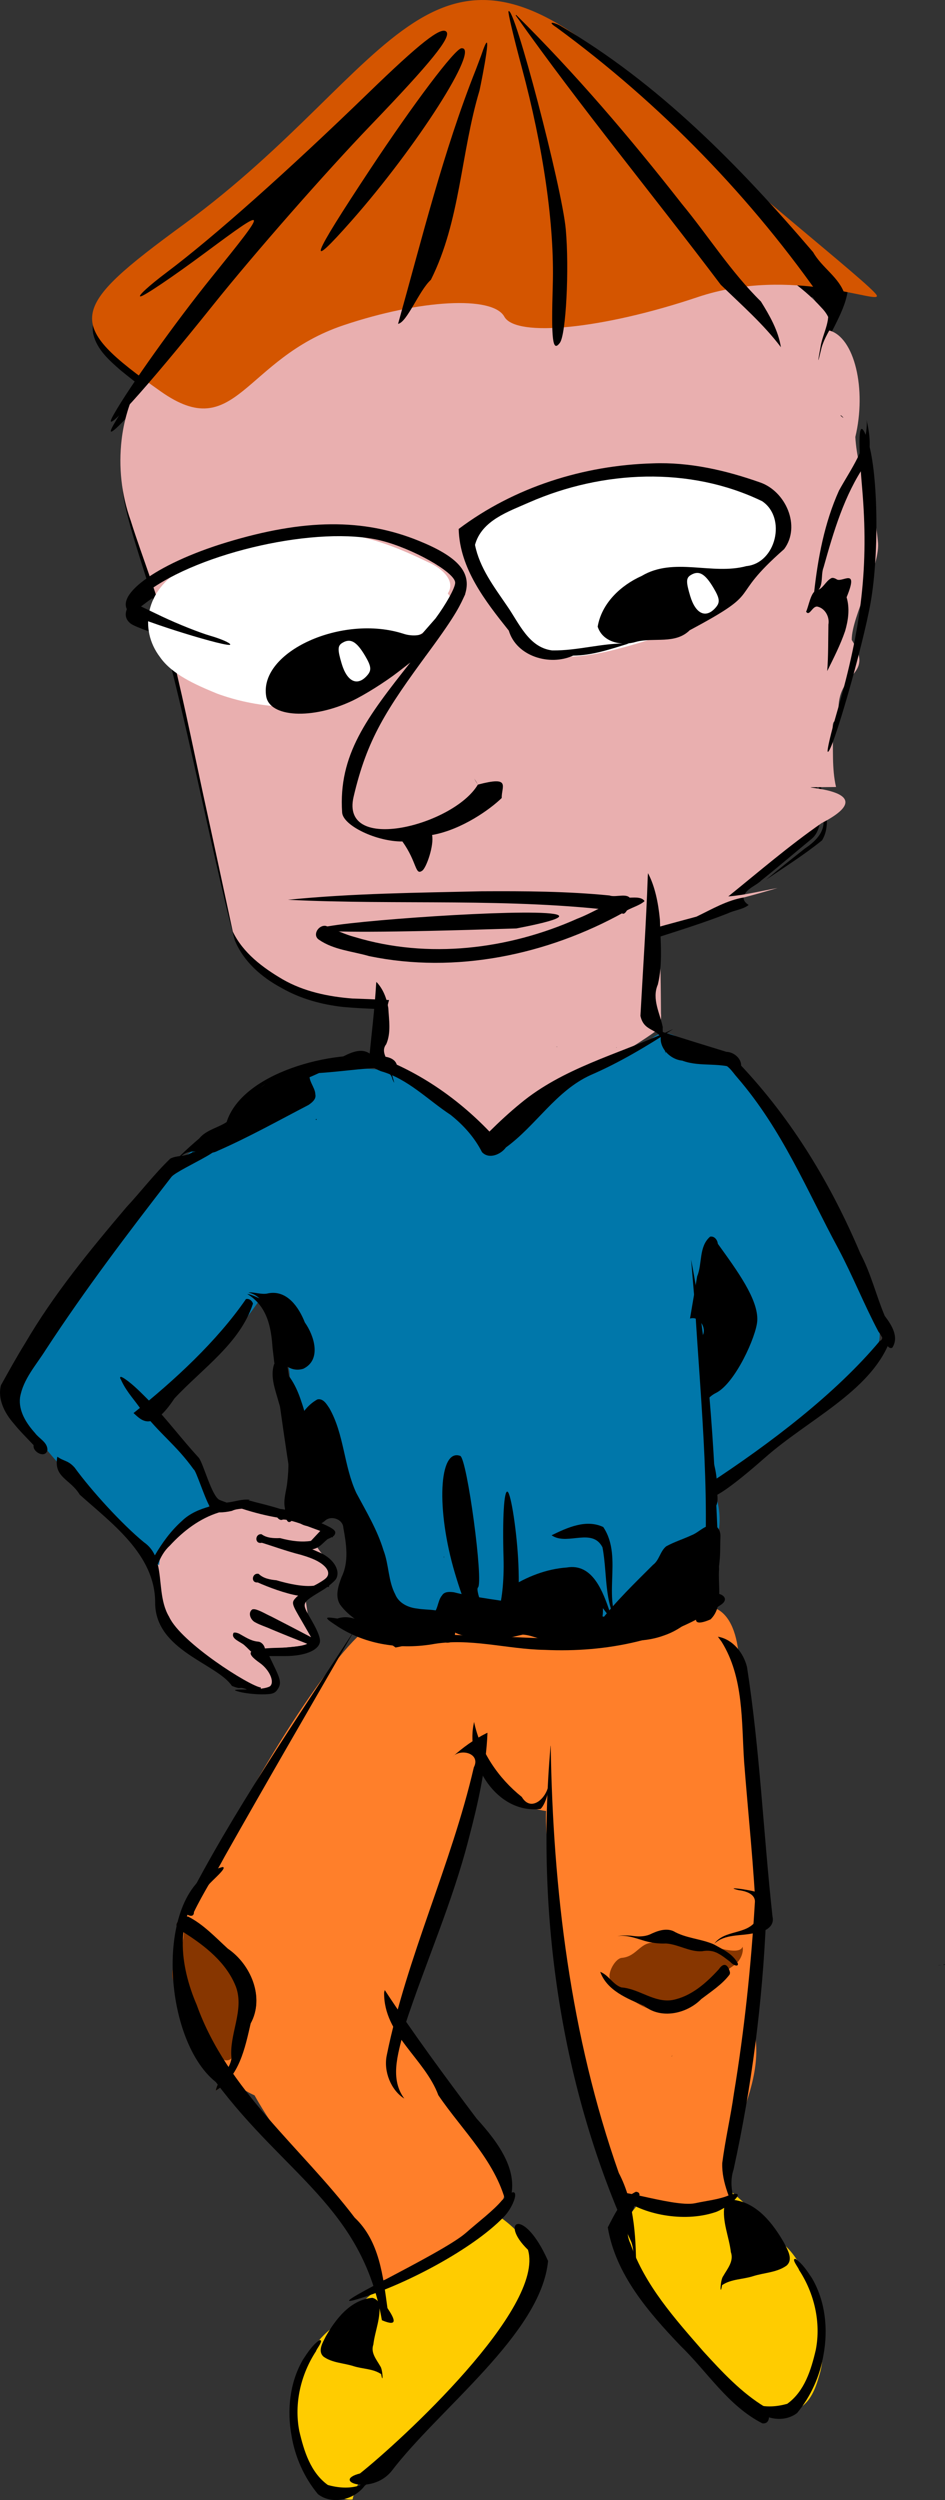 <?xml version="1.0" encoding="UTF-8"?>
<svg version="1.1" viewBox="0 0 189.94 502.01" xmlns="http://www.w3.org/2000/svg">
<rect x="0" y="0" width="189.94" height="502.01" fill="#333333" stroke="none"/>
<g transform="translate(-82.852 -734.78)">
<g transform="translate(-245.27 64.86)">
<path d="m454.57 1114.8c-2.544 3.959-1.757 9.3 0.807 13.048 5.348 7.413 11.756 13.988 18.292 20.351 2.141 2.023 4.227 4.12 6.446 6.051 2.503 1.707 6.04 1.236 8.326-0.626 2.622-1.293 3.641-4.244 4.388-6.867 2.249-7.235-1.415-20.791-6.772-25.822-9.915-9.931-18.583-23.653-31.487-6.134z" fill="#fc0"/>
<path d="m416.59 1111.5c-4.899 15.39-13.377 16.836-18.499 23.835-7.679 3.746-10.839 11.442-10.475 19.65-1.177 6.981 5.127 17.384 11.37 16.794 1.709-7.752 10.045-11.021 15.148-16.165 8.411-8.919 26.051-24.152 20.985-33.65-3.766-6.273-11.059-10.928-18.529-10.464z" fill="#fc0"/>
<path d="m401.66 997.08c-8.359 6.663-25.543 34.068-36.631 59.091-5.254 16.106 5.221 30.442 14.256 34.475 8.584 15.236 15.033 15.823 24.266 37.742 3.286-1.354 27.351-8.866 26.169-20.605-0.862-8.561-24.475-26.542-20.216-35.018 9.301-18.508 14.964-56.794 15.836-48.024 0.75 7.539 17.604 10.549 12.871 7.886-2.358-1.327 7.312 80.899 15.627 78.322 13.133 6.573 17.376 2.006 20.8-0.134-0.59-3.707-0.36-7.521 0.904-11.124 2.119-6.55 5.247-13.151 4.477-20.217-0.434-7.025 0.928-21.754 1.268-28.78-1.306-5.062-2.693-39.906-4.546-44.761 0.131-10.168-3.551-18.517-15.572-10.058-19.301-4.105-50.097 0.582-59.511 1.204zm78.4 65.141c-0.067 0.536 0.166-0.474 0 0z" fill="#ff7f2a"/>
<path d="m365.28 1054.8c-1.727 0.777-2.632 2.036-0.219 3.125-0.19 5.474-4.038 6.851-1.39 11.239 1.702 4.751 7.958 16.72 10.984 14.074-0.37 2.45-2.707 4.016-3.156 6.438 4.717-2.755 5.864-8.562 7-13.469 2.859-5.214 0.05-11.853-4.59-15.013-2.496-2.282-4.934-4.896-7.944-6.421-0.224-0.045-0.47-0.075-0.685 0.028z" fill="#873600"/>
<path d="m377.97 972.59c-10.348 0.635-16.422 4.87-19.094 11.969l0.906-0.281c-1.762 15.154 7.333 15.476 16.688 24.375 4.332 0.266 11.681 2.86 2.562-7.25l11.844-1.219-1.531-10.469c10.334-3.644 3.191-6.724 2.125-10 7.034-3.424-3.164-5.281-13.5-7.125z" fill="#e9afaf"/>
<path d="m450.34 882.31c-9.197 1.79-18.403 4.184-27.844 3.969-5.18 0.047-10.448 0.153-15.498-1.176-7.371-1.394-14.953-0.263-22.146 1.547-4.555 1.514-7.6 5.45-10.957 8.642-3.309 3.045-7.093 5.51-10.522 8.413-4.86 8.176-34.499 43.941-31.355 46.167-9.441-2.659 25.276 33.073 28.09 34.31 0.786-10.06 9.403-7.251 10.299-12.871 1.332-8.357-14.372-18.853-13.078-19.102 8.726-1.68 20.246-17.214 23.425-21.922 3.539 1.942 0.478 2.989 3.331 5.96 1.964 2.3 0.227 4.74 1.708 7.356 2.5 4.828-4.673 17.999 8.429 17.328 4.399 6.624 3.741 26.387 10.255 31.031 6.74 4.991 20.419-0.099 27.337 4.64 2.706 1.736 7.979-3.873 11.218-3.825 12.394 9.547 12.296-2.537 16.782-6.752 8.047 1.416 15.507-5.279 12.103-16.131 9.473-9.433 17.242-13.195 26.628-22.714 1.756-1.873 3.644-3.644 5.321-5.579 1.722-2.634 1.222-6.189-0.44-8.728-6.654-12.411-14.419-33.146-22.875-44.469-2.805-3.793-11.76-7.826-15.947-10.069-5.918-3.447-5.754 3.574-12.576 3.664-0.562 0.104-1.125 0.208-1.688 0.312z" fill="#07a"/>
<g transform="translate(0,18)">
<path d="m457.44 703.62c-10.799 0.874-21.595 1.825-32.355 3.1-7.601 0.936-15.189 1.991-22.728 3.348-7.561 1.244-15.07 2.775-22.579 4.296-4.327 0.996-8.707 1.866-12.869 3.443-3.279 1.422-5.591 4.35-7.472 7.284-2.854 4.256-4.966 9.022-6.019 14.046-0.952 4.418-1.099 9.037-0.3 13.49 1.001 4.95 2.648 9.739 4.138 14.557 1.772 5.537 3.475 11.1 4.785 16.767 3.503 13.682 6.378 27.514 9.525 41.28 1.185 5.176 2.361 10.357 3.75 15.483 1.743 4.289 5.431 7.475 9.445 9.603 3.762 2.155 8.038 3.315 12.328 3.792 4.662 0.417 9.348 0.449 14.02 0.69 5.713 0.184 11.453 0.554 17.152-0.042 5.102-0.868 9.312-4.066 13.828-6.357 5.602-3.118 11.287-6.224 17.476-8.022 4.994-1.611 10.014-3.158 14.898-5.085 1.306-0.626 3.127-0.808 4.134-1.671-0.881-0.527-1.431-1.411-0.673-2.348 0.805-1.172 2.264-1.613 3.253-2.598 3.429-2.737 6.762-5.595 10.15-8.379 1.387-1.226 1.705-3.147 1.677-4.906-7e-3 -2.563-0.625-5.065-0.926-7.6l-0.793-4.981c0.891 4.795 1.97 9.568 2.375 14.438-0.16 2.267-2.023 3.875-3.781 5.062-2.609 2.064-5.224 4.122-7.781 6.25 3.789-2.578 7.686-5.016 11.25-7.906 1.5-2.46 0.988-5.498 0.281-8.125-1.323-7.292-2.989-14.587-3.062-22.031 0.507-3.021 0.04-6.207-1.401-8.917-1.096-2.046-1.905-4.272-2.349-6.551-0.356-2.161-0.356-4.394 0.279-6.506 0.384-1.723 0.991-3.5 0.565-5.276-0.25-2.104-0.578-4.205-0.469-6.331 0.032-6.178 1.098-12.347 3.172-18.169 1.089-3.553-0.314-7.232 0.14-10.843 0.265-3.043 1.021-6.015 1.457-9.035 0.389-1.461 0.509-3.027-0.395-4.34-1.593-2.424-4.128-4.013-6.575-5.467-4.296-2.481-9.082-4.049-13.974-4.817-4.489-0.676-9.046-0.697-13.576-0.622zm38.56 84.38c0.489 0.485-0.438-0.622 0 0zm-5.719 4.875c-0.048 0.523-0.09-0.367 0 0zm11 35.531h-0.219 0.219z"/>
<g transform="translate(0,16)">
<path d="m424.03 638c-6.313 0.579-12.223 3.555-16.951 7.7-4.528 3.771-8.839 7.796-13.095 11.869-8.026 7.687-16.08 15.38-24.857 22.216-6.62 5.31-13.76 10.04-19.63 16.22-1.714 1.883-3.209 4.433-2.608 7.071 0.719 3.024 3.172 5.183 5.42 7.148 3.169 2.586 6.423 5.092 9.893 7.262 1.744 0.987 3.562 1.953 5.545 2.332 2.779 0.309 5.633-0.627 7.75-2.438 5.268-3.791 9.817-8.627 15.695-11.527 6.492-3.385 13.733-4.893 20.877-6.198 3.994-0.64 8.071-1.022 12.104-0.547 1.98 0.235 4.013 0.908 5.366 2.444 1.227 1.161 2.853 1.928 4.563 1.885 6.109 0.768 12.232-0.37 18.211-1.543 7.818-1.567 15.321-4.392 23.131-5.99 5.478-0.882 11.085-0.945 16.584-0.211 1.326-0.022 3.071 0.319 3.5 1.781 0.449 1.787-0.678 3.426-1.219 5.058-1.395 3.841-3.482 7.489-4 11.599 1.099-4.532 3.461-8.584 5.555-12.704 1.126-2.264 2.281-4.597 2.653-7.121 0.138-2.286-1.681-4.039-3.371-5.301-4.307-3.539-8.476-7.244-12.733-10.843-10.034-8.557-19.95-17.251-29.76-26.063-5.909-5.128-12.238-10.096-19.714-12.692-2.861-0.964-5.883-1.55-8.911-1.401z"/>
<path d="m439.31 642.69c3.243 2.971 6.971 5.346 10.235 8.291 6.232 5.046 12.169 10.452 17.819 16.142 6.712 6.819 13.084 13.978 18.948 21.542 2.069 2.682 4.123 5.383 6.03 8.182 0.634 1.061 1.041 2.345 0.714 3.573-0.423 2.821-1.775 5.388-2.559 8.113-0.505 1.657-0.89 3.36-0.968 5.096 0.501-4.255 2.974-7.879 4.675-11.714 0.984-2.176 2.284-4.469 1.887-6.942-0.53-2.108-2.376-3.493-3.635-5.162-7.823-9.289-16.088-18.221-24.964-26.515-7.33-6.725-15.162-12.928-23.588-18.229-1.547-0.92-3.131-1.776-4.75-2.562l0.156 0.188z"/>
<path d="m493.06 719.28c0.3 0.34-0.216-0.347 0 0z"/>
<path d="m496.88 722c0.758 0.494-0.567-0.434 0 0z"/>
<path d="m440.66 706.74c1.224-1.652 1.902-14.788 1.178-22.798-0.764-8.445-10.434-45.208-11.509-43.755-0.148 0.199 1.042 5.234 2.645 11.188 4.386 16.298 6.609 31.841 6.255 43.737-0.333 11.209-0.037 13.613 1.432 11.629z"/>
<path d="m496.91 772.75c0.393 0.365-0.377-0.563 0 0z"/>
<path d="m424.94 816.88c-12.99 0.297-26.005 0.412-38.944 1.706 22.272 1.107 44.671-0.45 66.853 2.319 0.817 1.633 1.823-1.301 2.1-2.084-0.253-1.887-3-0.597-4.308-1.098-8.537-0.844-17.13-0.891-25.701-0.843z"/>
<path d="m454.29 818.16c-3.625 0.701-6.703 2.91-10.114 4.215-13.899 6.203-30.018 8.142-44.717 3.702-2.016-0.524-3.9-1.461-5.811-2.239-1.476-0.295-2.84 1.832-1.413 2.772 2.968 2.05 6.702 2.303 10.083 3.288 17.392 3.602 35.789-0.24 51.185-8.787 1.271-0.921 3.099-1.28 4.172-2.257-0.644-0.986-2.363-0.654-3.385-0.693z"/>
<path d="m394.66 743.19c-6.315 0.053-13.197 1.26-21.058 3.652-14.275 4.343-23.307 11.06-19.219 14.288 1.726 1.362 20.258 7.088 20.019 6.184-0.089-0.337-1.893-1.127-3.998-1.733-2.105-0.606-6.475-2.335-9.703-3.865l-5.864-2.799 2.692-2.026c10.804-8.182 34.71-13.492 47.101-10.449 6.36 1.562 14.834 6.332 14.981 8.423 0.072 1.026-1.941 4.507-3.945 7.224l-2.639 3.012c-0.629 0.506-2.34 0.549-3.785 0.08-12.342-4.008-29.112 3.613-27.616 12.555 0.71 4.243 9.263 4.69 17.273 0.906 2.465-1.164 6.614-3.764 9.223-5.784l2.479-1.919c-8.711 11.015-14.494 18.537-13.709 30.139 0.192 2.625 6.916 5.846 12.111 5.801 2.99 4.182 2.527 6.925 3.997 5.857 0.843-0.613 2.393-5.094 1.965-7.156 6.018-1.068 11.761-5.238 13.994-7.427-0.037-2.369 1.939-4.463-4.791-2.69-4.845 8.17-27.688 14.039-24.977 2.452 2.711-11.586 6.487-17.407 15.167-29.188 5.702-7.739 6.26-9.354 7.277-11.515-6e-3 -8e-5 -0.02-3.4e-4 -0.027 0 1.381-4.415-1.52-7.534-9.276-10.689-5.601-2.279-11.358-3.385-17.673-3.332zm28.762 51.046c0.224 0.409 0.481 0.801 0.72 1.2-0.183-0.394-0.431-0.785-0.72-1.2z"/>
<path d="m431.79 641.03c13.105 18.496 27.552 35.982 41.202 54.068 4.151 4.046 8.596 7.903 12.088 12.539-0.522-3.334-2.269-6.372-4.021-9.182-6.036-5.93-10.551-13.135-15.92-19.638-10.37-13.237-21.308-26.063-33.266-37.898l-0.092 0.046 9e-3 0.064z"/>
<path d="m423.79 651.83c-6.593 16.573-10.838 33.953-15.657 51.117 1.819-0.314 4.201-6.676 6.595-8.847 5.933-11.812 6.003-25.485 9.774-38.007 0.516-2.376 3.008-15.012 0.312-6.974-0.34 0.904-0.683 1.807-1.024 2.711z"/>
<path d="m495.03 766.56c-0.01-0.01-0.01-0.01 0 0z"/>
<path d="m350.94 721.22c3.163-5.609 12.474-18.652 19.731-27.64 11.569-14.33 11.539-14.432-1.443-4.814-6.428 4.762-12.218 8.663-12.867 8.669-0.649 9e-3 1.728-2.172 5.283-4.841 9.384-7.043 24.252-20.258 40.502-35.995 10.372-10.045 14.621-13.383 15.684-12.321 1.062 1.062-3.053 6.152-15.189 18.783-9.155 9.529-23.412 25.77-31.681 36.092-13.6 16.975-22.976 27.31-20.019 22.068z"/>
<path d="m495.31 754.41c-0.031-0.042-0.031-0.042 0 0z"/>
<path d="m402.49 671.96c8.789-13.284 17.061-24.243 18.383-24.352 3.881-0.321-8.951 19.78-22.159 34.71-9.133 10.324-8.183 7.717 3.776-10.358z"/>
<path d="m459.34 730.97c-6.205 0.364-12.407 1.214-18.385 2.955-4.736 1.314-9.235 3.358-13.511 5.765-1.94 1.108-3.909 2.182-5.76 3.436-0.91 0.697-1.559 1.887-1.173 3.04 0.788 4.721 2.931 9.132 5.819 12.921 1.932 2.748 3.929 5.456 5.807 8.238 2.278 2.708 6.178 3.601 9.531 2.735 4.061-0.733 8.114-1.527 12.088-2.652 2.725-0.661 5.508-1.112 8.314-1.18 2.695-0.171 4.935-1.797 7.193-3.104 2.386-1.532 5.013-2.774 6.985-4.863 3.168-2.9 5.384-6.706 8.724-9.427 1.069-0.553 0.897-2.001 0.556-2.957-0.959-3.118-0.909-6.492-2.25-9.5-1.26-1.541-3.372-1.778-5.128-2.446-6.106-1.78-12.412-3.177-18.81-2.961zm0.312 2.656c7.128 0.154 14.235 1.662 20.781 4.5 1.894 0.968 2.864 3.071 3.112 5.102 0.497 2.246 0.053 4.827-1.706 6.43-2.112 2.072-5.258 2.337-8.062 2.438-4.371 0.038-8.807-0.763-13.129 0.193-5.162 1.266-9.908 4.827-11.965 9.807-0.463 1.245-0.202 2.834 0.906 3.656 0.383 0.758 2.082 0.475 2 1.375-3.9 0.734-7.864 1.037-11.812 1.375-1.822 0.081-3.496-0.879-4.827-2.043-2.014-1.745-3.087-4.248-4.641-6.362-2.454-3.702-5.058-7.402-6.469-11.657-0.411-2.406 1.378-4.515 3.248-5.773 4.158-2.794 8.948-4.406 13.629-6.082 6.122-1.917 12.509-3.029 18.936-2.957zm-0.688 33.562-0.031-0.031 0.031 0.031zm-16.031 0.281c-0.437-0.164-0.222-0.083 0 0zm15.438 0.125 0.031-0.031-0.031 0.031zm-15.344 0.125-0.125-0.125 0.125 0.125z"/>
<path d="m402.01 773.44c0.816-0.984 0.715-1.771-0.49-3.812-1.73-2.928-2.969-3.63-4.614-2.614-0.934 0.577-0.953 1.346-0.102 4.186 1.108 3.697 3.236 4.612 5.206 2.239z"/>
<path d="m472.05 759.82c0.816-0.984 0.715-1.771-0.49-3.812-1.73-2.928-2.969-3.63-4.614-2.614-0.934 0.577-0.953 1.346-0.102 4.186 1.108 3.697 3.236 4.613 5.206 2.239z"/>
</g>
</g>
<path d="m461.88 719.38-1.219 0.031c-12.824 0.732-25.618 1.848-38.375 3.344-13.447 1.553-26.772 4.027-40 6.875-4.896 1.035-9.839 1.982-14.594 3.562-3.106 1.135-5.685 3.45-7.406 6.25-3.908 5.583-6.941 11.949-7.719 18.781-0.637 5.444-0.038 11.025 1.812 16.188 2.459 7.827 5.656 15.416 7.469 23.438 2.687 10.32 4.793 20.795 7.031 31.219 2.039 9.296 4.03 18.602 6.031 27.906 2.061 4.296 6.02 7.245 10.031 9.594 4.244 2.441 9.164 3.474 14 3.844 8.735 0.269 17.448 0.955 26.188 1.094 3.668-0.157 7.305-1.211 10.375-3.25 6.608-3.714 12.927-8.116 20.125-10.656 4.08-1.462 8.293-2.478 12.469-3.625 3.118-1.497 6.162-3.312 9.625-3.875 2.237-0.591 4.467-1.225 6.688-1.875-3.298 0.582-6.558 1.426-9.906 1.688 6.18-4.992 12.219-10.183 18.75-14.719 15.595-8.025-13.283-7.053 2.906-7.25-0.882-3.775-0.516-7.689-0.688-11.531-0.054-3.355 1.437-0.084 1.201-3.427-0.465-8.522 7.413-7.004 2.643-14.573-0.07-4.744 5.943-15.143 5.25-19.844-0.729-8.368-4.048-12.944-4.531-20.906 2.296-9.559-0.135-20.094-5.312-21.406 0.734-1.613-0.328-3.358-1.438-4.5-4.045-4.473-9.199-7.931-14.875-9.969-5.308-1.799-10.954-2.352-16.531-2.406z" fill="#e9afaf"/>
<path transform="matrix(1 0 0 .732 0 208.66)" d="m395.59 776.5c-10.635 1.762-21.846 3.413-30.844 9.812-7.23 5.466-8.781 16.335-4.463 24.07 2.379 4.685 7.049 7.541 11.486 10.02 7.78 3.898 17.254 4.965 25.446 1.723 4.286-3.646 6.421-9.916 12.156-11.719 1.103-0.881 4.511 0.452 4.278-0.251-1.665-0.597-4.543-1.796-3.278-4.03 3.715-4.057 11.294-6.913 7.75-13.219 1.67-3.337-1.09-6.89-3.906-8.531-5.435-3.589-11.328-7.019-17.875-7.906l-0.41 0.017z" fill="#fff"/>
<path d="m455.44 854.38c-1.654 0.082-3.001 1.147-4.438 1.844-2.821 1.498-5.606 3.064-8.375 4.656-0.894 0.483-1.887 0.727-2.875 0.938-2.63 0.606-5.34 0.645-8.011 0.968-3.117 0.352-6.255 0.517-9.354 1.022-2.114 0.287-4.151 0.947-6.201 1.513-2.32 0.656-4.613 1.404-6.872 2.248-0.947 0.233-1.761 0.856-2.344 1.625-0.769 1.285-0.924 2.801-1.335 4.214-0.355 1.461-0.614 2.944-0.946 4.411-0.106 1.257-0.715 2.525-0.281 3.781 0.345 1.164 1.506 1.673 2.457 2.248 2.654 1.598 5.257 3.277 7.865 4.949 1.102 0.653 2.16 1.371 3.045 2.305 1.094 1.144 2.225 2.269 3.562 3.133 1.38 0.953 2.854 1.818 3.978 3.085 0.814 0.782 1.188 1.894 1.438 2.969 0.033-0.354 0.234-0.88 0.765-0.719 1.062 0.194 1.979-0.526 2.941-0.866 8.865-10.112 20.823-15.573 29.325-21.634 0.862-0.986 1.335-2.312 1.198-3.622-0.055-5.329-0.021-10.343-0.483-15.39-0.259-1.388-1.282-2.601-2.587-3.134-0.764-0.372-1.613-0.645-2.472-0.542zm-15.312 25.719c0.281 0.101-0.654-0.045-0.016 0zm11.938 0.156c-0.066 0.13-0.179-0.147 0 0zm-25.32 20.46c0.115 0.195 0.138-0.134 0 0z" fill="#e9afaf"/>
<path d="m403.73 867.41c-0.313 5.247-0.968 10.468-1.474 15.699 0.841 2.11 4.3 1.114 4.749 3.532 0.966 2.106-0.463-1.486-0.258-2.259-0.526-1.521-2.262-3.171-1-4.791 1.014-2.284 0.545-4.885 0.421-7.293-0.316-1.907-1.036-3.813-2.395-5.224l-0.043 0.328-9.4e-4 7e-3z"/>
<path d="m472.13 883.28c2.27 0.054 3.085 1.785 4.197 3.016 9.078 10.51 14.011 22.725 20.286 34.33 2.924 5.499 5.167 11.21 8.09 16.705 0.802 0.9 1.742 3.752 2.763 3.194 1.395-2.132-0.096-4.52-1.515-6.38-1.75-4.144-2.748-8.479-4.895-12.521-5.731-13.521-13.454-26.649-24.314-38.103-0.975-1.029-4.645-0.066-4.613-0.243z"/>
<path d="m377.56 930.76c-5.818 8.448-14.465 16.424-22.601 22.889 1.722 1.562 3.723 3.85 8.222-2.932 5.616-6.029 13.191-11.065 15.787-19.042-0.147-0.559-0.762-1.083-1.408-0.915z"/>
<path d="m366.72 901.28c-6e-3 0.136 0.154-0.136 0 0zm-0.312 0.219c-1.259 0.684-2.799 0.388-4.062 1.062-3.18 3.05-5.852 6.569-8.848 9.79-7.341 8.658-14.599 17.475-20.339 27.304-1.706 2.749-3.269 5.581-4.844 8.406-0.726 2.81 0.761 5.63 2.575 7.692 1.232 1.533 2.643 2.907 3.987 4.339-0.244 1.43 2.425 2.751 2.781 0.969 8e-3 -1.579-1.684-2.273-2.5-3.406-1.743-1.933-3.349-4.425-3.009-7.14 0.619-3.676 3.251-6.516 5.168-9.576 7.837-11.982 16.493-23.402 25.265-34.709 1.311-1.668 16.326-7.816 4.077-4.887l11.797-5.45z"/>
<path d="m352.34 946.44c-0.118 0.019-0.125 0.174 0.125 0.562l0.125 0.281 0.062 0.125c1.087 2.189 2.622 3.739 3.906 5.656 3.664 4.815 6.934 6.934 10.5 11.906 0.442 0.14 2.148 5.609 3.219 7.438-2.071 0.566-4.071 1.412-5.625 2.938-2.185 1.953-3.928 4.352-5.406 6.875-0.469-1.007-1.154-1.913-2.188-2.625-4.412-3.62-10.585-10.387-13.938-15-1.328-1.493-2.149-1.221-3.469-2.188-0.82 4.214 2.572 4.432 4.5 7.625 6.312 5.674 15.177 12.027 15.156 21.656-0.021 9.63 12.333 12.196 15.438 16.75 2.067 0.811 1.141 0.078 2.75 0.594 0.054 0.037 0.157 0.073 0.25 0.125-2.72-0.01-2.972 0.069-1.469 0.469 1.02 0.271 3.009 0.5 4.438 0.5 2.225 0 2.721-0.179 3.344-1.219 0.567-0.948 0.42-1.791-0.562-3.844l-1.25-2.625h3.281c3.755-0.015 6.458-1.073 6.875-2.688 0.198-0.765-0.328-2.171-1.625-4.438-2.123-3.71-2.255-3.391 2.312-6.188 0.297-0.182 0.593-0.384 0.875-0.594 0.217 0.129 0.306 0.013 0.312-0.25 0.702-0.556 1.299-1.107 1.469-1.469 0.836-1.782-0.834-4.184-3.656-5.281l-1.2-0.53c1.429-0.247 1.954-1.115 3.062-2.031 0.335-0.144 0.619-0.278 0.844-0.406 0.179 0.069 0.243 0.017 0.25-0.156 0.095-0.068 0.215-0.134 0.25-0.188 0.661-1.015 0.087-1.411-5.312-3.594-2.688-1.087-4.49-1.659-5.5-1.719-1.198-0.369-2.67-0.788-4.562-1.25-1.007-0.246-1.416-0.419-1.875-0.469 0.101-0.047 0.213-0.076 0.312-0.125-1.587-0.219-3.118 0.429-4.688 0.562-0.489-0.194-0.978-0.35-1.469-0.562-1.554-0.825-3.216-7.333-4.125-8.438-3.371-3.664-6.485-7.81-9.906-11.375-1.586-1.583-3.166-3.241-4.906-4.438-0.212-0.143-0.709-0.469-0.906-0.438zm24.375 26.406c0.01-1e-3 0.021 1e-3 0.031 0 2.679 0.875 5.161 1.453 7.125 1.781 0.29 0.388 0.695 0.581 1 0.438 0.378-0.178 2.247 0.261 4.156 0.969l3.469 1.281-1.875 2c-1.661 0.274-3.776 0.106-6.219-0.562-1.266 0.054-2.661 3e-3 -3.719-0.781-1.348-0.125-1.421 2.056 0.062 1.719 1.391 0.401 5.175 1.759 7.812 2.406 0.403 0.131 1.013 0.291 1.906 0.625 3.018 1.128 4.37 2.831 3.219 4.031-0.349 0.364-1.421 1.045-2.469 1.562-2.078 0.265-5.092-0.365-7.531-1.094-1.262-0.12-2.623-0.359-3.562-1.281-1.318-0.309-1.703 1.849-0.188 1.719 2.193 0.975 5.538 2.227 8.125 2.656-0.098 0.087-0.236 0.171-0.312 0.25-1.127 1.167-1.092 1.217 1.125 5l1.781 3.094c-2.657-1.398-5.326-2.792-8-4.156-1.029-0.459-1.984-1.068-3.062-1.406-0.243-0.056-0.503-0.103-0.75-0.031-0.995 0.704-0.315 2.197 0.625 2.625 0.966 0.539 2.06 0.847 3.062 1.312 2.437 1.029 4.885 1.993 7.344 2.969l-0.188 0.094c-0.778 0.366-3.341 0.686-5.688 0.719-1.053 0.015-1.882 0.069-2.625 0.125-0.134-0.677-0.717-1.358-1.469-1.375-1.399-0.146-2.519-0.943-3.719-1.594-0.339-0.14-0.723-0.285-1.094-0.188-0.73 1.263 1.56 1.838 2.281 2.625 0.411 0.348 0.809 0.812 1.25 1.188-0.404 0.466 0.201 1.185 1.719 2.25 1.89 1.326 2.999 3.714 2.125 4.625-0.219 0.228-0.986 0.432-1.938 0.562 7e-3 -0.077 0.036-0.159 0.031-0.25-2.212-0.26-16.056-8.997-18.438-14.188-1.889-3.146-1.481-7.199-2.281-10.531 0.553-1.399 1.277-2.729 2.406-3.75 2.712-2.958 6.032-5.493 9.906-6.688 0.793 7e-3 1.768-0.113 2.594-0.312 0.613-0.305 1.296-0.371 1.969-0.438zm-16.66 23.4c0.082 0.434 0.241 0.615 0 0z"/>
<path d="m398.81 998.09c-11.628 17.884-23.818 35.482-33.562 54.5-1.618 0.707 1.897 3.25 1.852 1.254 1.848-3.831 4.18-7.405 6.18-11.158 8.444-14.948 17.079-29.786 25.655-44.659l-0.125 0.062z"/>
<path d="m470.85 918.23c-2.311 2.007-1.528 5.39-2.604 7.976-0.478 2.823-0.956 5.646-1.435 8.469 1.839-0.581 3.415 1.864 2.526 3.43 0.062 11.747 0.646 23.49 1.741 35.186 2.213-1.249 0.778-3.943 1.123-5.903-0.269-6.314-6.033-14.863-0.175-17.778 3.868-1.925 8.126-11.406 8.302-14.496 0.243-4.271-4.036-10.052-7.928-15.459-0.071-0.774-0.705-1.6-1.55-1.425z"/>
<path d="m377.8 929.73c4.138 2.474 4.842 6.932 5.101 10.81 1.259 10.99 2.953 21.981 4.68 32.906 1.003-3.095 0.819-6.497 0.808-9.722-0.382-7.142-1.742-14.224-2.754-21.314-1.002-4-2.014-8.156-4.898-11.593-0.95-0.373-1.922-0.935-2.938-1.088zm-21.969 16.014c0.341-0.799 0.397-0.927 0 0z"/>
<path d="m438.78 1020.5c-2.956 33.846 2.004 68.652 16.25 99.625 0.771 2.193 0.163 4.599 0.969 6.781-0.036-7.004-0.171-14.337-3.506-20.688-9.686-27.498-13.239-56.775-13.681-85.812l-0.031 0.094z"/>
<path d="m471.32 989.97c-7.02 7.301-17.99 9.08-27.222 9.158-12.364-0.376-25.072-1.231-37.439-1.004-3.725-0.549-6.752-4.54-10.736-3.215-2.39-0.377-2.837-0.329-0.551 1.171 5.758 3.985 12.809 5.077 19.488 4.015 7.586-1.414 15.18 0.99 22.782 1.105 12.272 0.564 25.065-1.903 35.544-9.169 1.768-1.361-0.54-2.525-1.867-2.06z"/>
<path d="m462.03 877.19c-9.886 4.453-20.802 7.227-29.297 14.277-2.175 1.778-4.243 3.681-6.235 5.661-6.629-6.915-14.795-12.471-23.906-15.531-1.875-1.512-4.283-0.159-6.094 0.75 3.076-1.133 5.534 1.639 8.186 2.659 5.433 1.533 9.413 5.754 14.013 8.772 2.568 2.04 4.814 4.536 6.301 7.475 1.394 1.503 3.778 0.483 4.812-0.938 6.052-4.395 10.055-11.371 17.018-14.53 5.828-2.522 11.293-5.793 16.607-9.251-0.469 0.219-0.938 0.438-1.406 0.656z"/>
<path d="m467.8 931.97c1.197 20.32 3.483 40.849 1.274 61.124-1.98 2.583-1.07 3.265 1.86 1.982 2.607-2.515 1.46-6.819 1.718-10.112-0.866-20.783-1.691-41.647-5.623-62.146 0.257 3.051 0.514 6.102 0.772 9.153z"/>
<path d="m473.17 999.58c4.472 7.203 3.969 15.991 4.519 24.125 0.817 10.607 1.985 21.191 2.425 31.824-1.935 2.93-6.395 1.822-8.422 4.678 2.137-2.03 5.343-1.501 7.998-2.142 1.768-0.075 4.214-1.123 3.703-3.297-1.829-16.69-2.54-33.51-5.125-50.118-0.691-2.835-2.847-5.587-5.851-6.097 0.251 0.342 0.502 0.685 0.753 1.027z"/>
<path d="m463.12 1082.8c-0.086 0.281 0.326-0.483 0 0z"/>
<path d="m477.68 1049.3c-0.977-0.175-3.471-0.446-1.148 0.135 1.394 0.168 3.522 0.736 3.312 2.537-0.768 12.849-2.124 25.666-4.221 38.369-0.654 4.652-1.738 9.243-2.333 13.897-0.134 4.032 1.807 7.711 3.195 11.376 0.721 0.255-0.465-2.814-0.681-3.67-0.709-2.066-0.936-4.309-0.237-6.411 3.636-16.582 5.811-33.487 6.535-50.446-0.061-1.615 0.618-3.72-1.019-4.79-1.008-0.653-2.248-0.783-3.404-0.997z"/>
<path d="m372.85 1044.8c-13.864 3.533-12.437 34.386-1.344 43.18 13.937 18.647 29.404 25.249 33.376 47.82 3.434 1.447 2.501-0.356 1.117-2.441-0.898-6.406-1.593-13.455-6.585-18.153-10.722-14.105-25.607-25.544-31.75-42.719-3.286-7.565-4.982-18.23 2.35-24.065 0.576-0.807 3.965-3.565 2.837-3.622zm-37.875 127.09v-0.062z"/>
<path d="m425.95 1017.9c-2.498 1.247-4.798 2.888-6.861 4.765 1.674-1.783 5.721-0.651 4.269 2.125-4.548 19.648-13.49 38.028-17.496 57.804-0.694 3.274 0.883 7.055 3.528 8.705-3.265-4.38-0.868-9.971 0.136-14.735 4.125-12.56 9.561-24.688 12.832-37.538 1.823-6.893 3.474-14.205 3.745-21.172l-0.153 0.046z"/>
<path d="m405.33 1070c-0.133 8.426 8.186 13.274 10.897 20.618 4.923 7.245 11.899 13.593 13.791 22.476 3.325-6.556-1.889-13.139-6.105-17.794-6.359-8.449-12.654-16.956-18.458-25.8l-0.125 0.5z"/>
<path d="m438.28 1123.9c-4.911-11.106-9.944-7.949-4.039-2.243 3.475 11.734-25.597 38.42-33.76 44.906-5.936 1.528 2.356 4.443 6.34-0.468 9.61-12.604 30.057-27.616 31.459-42.195z"/>
<path d="m517.69 1064.4c0.387 0.139 0.615-0.18 0 0z"/>
<path d="m516.91 1064.5c0.787-0.042 0.094-0.03-0.25-0.031l0.25 0.031z"/>
<path d="m417.78 969.88c0.057 0.469 0.041-0.546 0 0zm-0.062 1.719c0.058 0.359 0.039-0.436 0 0zm-0.375 10.938c0.06 0.539 0.078-0.461 0 0zm5.969 33.625c-1.577 7.928 4.737 18.054 13.469 16.969 1.206-1.187 1.905-4.631 1.625-5.406 0.062 2.725-3.393 6.414-5.406 3-4.726-3.776-8.344-9.103-9.594-15.063l-0.094 0.5zm15.562 9.969c-0.374 1.283 0.103 0.031 0 0zm34.375 27.094c-1.586-0.249-2.636-0.414 0 0z"/>
<path d="m429.94 997.83c-3.454 3.972-6.769 0.126-10.389-12.053-3.789-12.75-3.228-25.095 1.071-23.531 1.373 0.5 4.734 25.44 3.563 26.438-0.3 0.256 0.166 2.102 1.036 4.102l1.583 3.637 1.38-2.889c0.794-1.662 1.282-6.229 1.15-10.755-0.236-8.082 0.089-13.603 0.786-13.35 0.713 0.259 1.929 8.298 2.194 14.5 0.325 7.62-0.35 11.575-2.374 13.902z"/>
<path d="m392.32 1139.8c-1.391 0.969-2.358 2.477-3.289 3.881-2.684 4.605-3.26 10.184-2.3 15.368 0.711 4.264 2.543 8.349 5.305 11.681 2.884 2.213 7.318 1.104 9.395-1.704 1.419-1.022-0.429-0.663-0.97-0.071-2.08 0.697-4.352 0.506-6.437-0.071-3.492-2.502-4.818-6.859-5.748-10.849-1.07-5.521 0.305-11.356 3.368-16.026 0.038-0.369 1.701-2.359 0.676-2.21z"/>
<path d="m402.95 1131.3c-4.374 0.386-7.326 4.218-9.35 7.752-0.583 1.19-1.696 2.915-0.457 4.053 1.749 1.273 4.075 1.273 6.086 1.927 1.82 0.575 3.898 0.488 5.51 1.593 0.397 2.332 0.376-0.896-0.206-1.628-0.748-1.32-1.951-2.666-1.371-4.305 0.324-2.768 1.604-5.519 1.152-8.313-0.254-0.543-0.777-0.96-1.364-1.079z"/>
<path d="m455.94 1110c-2.879 1.391-4.255 4.471-5.656 7.156 1.584 9.464 8.162 16.996 14.562 23.719 5.439 5.244 9.602 12.108 16.5 15.625 1.844 0.23 1.556-2.448 0.531-3.281-4.739-2.861-8.608-7.032-12.337-11.106-5.73-6.573-11.786-13.297-14.694-21.675-1.105-2.27-0.518-4.828 0.594-6.969 0.139-0.898 2.307-3.288 0.5-3.469z"/>
<path d="m488.05 1123.5c1.391 0.969 2.358 2.477 3.289 3.881 2.684 4.605 3.26 10.184 2.3 15.368-0.711 4.264-2.543 8.349-5.305 11.681-2.884 2.213-7.318 1.104-9.395-1.704-1.419-1.022 0.429-0.663 0.97-0.071 2.08 0.697 4.352 0.506 6.437-0.071 3.492-2.502 4.818-6.859 5.748-10.849 1.07-5.521-0.305-11.356-3.368-16.026-0.038-0.369-1.701-2.359-0.676-2.21z"/>
<path d="m475.26 1111.6c4.896 0.431 8.2 4.721 10.465 8.677 0.652 1.332 1.899 3.262 0.512 4.537-1.958 1.425-4.561 1.425-6.812 2.157-2.037 0.643-4.363 0.546-6.168 1.783-0.445 2.61-0.421-1.003 0.231-1.822 0.837-1.477 2.184-2.983 1.535-4.818-0.363-3.098-1.795-6.177-1.29-9.305 0.284-0.608 0.87-1.074 1.526-1.208z"/>
<path d="m474.67 1110.7c-2.034 0.867-4.544 1.105-6.812 1.601-4.544 0.979-19.119-4.388-14.735-1.049 4.067 3.268 12.311 4.958 18.623 2.898 2.464-0.701 7.249-4.836 2.923-3.451z"/>
<path d="m429.04 1111.7c-1.707 2.054-4.819 4.39-7.291 6.569-4.971 4.36-31.19 16.297-21.22 13.122 9.453-2.905 22.659-9.98 28.72-16.206 2.491-2.405 3.977-7.744-0.208-3.484z"/>
<path d="m504.98 939.14c-8.873 10.612-22.062 20.631-34.47 28.751-1.362 3.557-0.697 5.306 11.385-5.301 8.566-7.573 21.043-13.206 25.002-23.226-2.073-2.551-0.931-0.436-1.916-0.225z"/>
<path d="m504.32 729.18c-1.219-2.204-28.677-23.653-47.607-41.57-42.18-39.925-48.565-4.112-91.572 27.303-23.514 17.175-24.1 19.907-4.74 33.582 15.211 10.744 16.646-6.504 36.753-13.264 15.438-5.19 29.988-5.968 32.333-1.73 2.345 4.239 19.833 2.473 38.863-3.925s37.189 1.806 35.97-0.397z" fill="#d45500"/>
<path d="m439.96 675.42c20.963 15.355 39.341 34.267 54.111 55.646 1.487 2.606-0.582 5.708-1.013 8.438-0.647 3.516-0.624 3.685 0.213 0.159 1.085-3.692 4.273-6.696 4.653-10.539-1.071-3.506-4.622-5.442-6.363-8.561-14.826-17.336-31.113-34.01-50.964-45.555-1.324-0.684-2.521-0.8-0.636 0.412z"/>
<path d="m497.08 753.39c1.301 1.128-0.141-0.44 0 0z"/>
<path d="m440.66 738.74c1.224-1.652 1.902-14.788 1.178-22.798-0.764-8.445-10.434-45.208-11.509-43.755-0.148 0.199 1.042 5.234 2.645 11.188 4.386 16.298 6.609 31.841 6.255 43.737-0.333 11.209-0.037 13.613 1.432 11.629z"/>
<path d="m502.47 758.16c2.108 5.97 2.435 22.547 0.646 32.721-1.555 8.842-7.808 30.586-8.622 29.984-0.21-0.156 0.622-3.723 1.849-7.928 5.018-17.195 6.404-29.52 5.063-45.042-0.971-11.24-0.615-14.492 1.064-9.735z"/>
<path d="m424.94 848.88c-12.99 0.297-26.005 0.412-38.944 1.706 22.272 1.107 44.671-0.45 66.853 2.319 0.817 1.633 1.823-1.301 2.1-2.084-0.253-1.887-3-0.597-4.308-1.098-8.537-0.844-17.13-0.891-25.701-0.843z"/>
<path d="m454.29 850.16c-3.625 0.701-6.703 2.91-10.114 4.215-13.899 6.203-30.018 8.142-44.717 3.702-2.016-0.524-3.9-1.461-5.811-2.239-1.476-0.295-2.84 1.832-1.413 2.772 2.968 2.05 6.702 2.303 10.083 3.288 17.392 3.602 35.789-0.24 51.185-8.787 1.271-0.921 3.099-1.28 4.172-2.257-0.644-0.986-2.363-0.654-3.385-0.693z"/>
<path d="m394.66 775.19c-6.315 0.053-13.197 1.26-21.058 3.652-14.275 4.343-23.307 11.06-19.219 14.288 1.726 1.362 20.258 7.088 20.019 6.184-0.089-0.337-1.893-1.127-3.998-1.733-2.105-0.606-6.475-2.335-9.703-3.865l-5.864-2.799 2.692-2.026c10.804-8.182 34.71-13.492 47.101-10.449 6.36 1.562 14.834 6.332 14.981 8.423 0.072 1.026-1.941 4.507-3.945 7.224l-2.639 3.012c-0.629 0.506-2.34 0.549-3.785 0.08-12.342-4.008-29.112 3.613-27.616 12.555 0.71 4.243 9.263 4.69 17.273 0.906 2.465-1.164 6.614-3.764 9.223-5.784l2.479-1.919c-8.711 11.015-14.494 18.537-13.709 30.139 0.192 2.625 6.916 5.846 12.111 5.801 2.99 4.182 2.527 6.925 3.997 5.857 0.843-0.613 2.393-5.094 1.965-7.156 6.018-1.068 11.761-5.238 13.994-7.427-0.037-2.369 1.939-4.463-4.791-2.69-4.845 8.17-27.688 14.039-24.977 2.452 2.711-11.586 6.487-17.407 15.167-29.188 5.702-7.739 6.26-9.354 7.277-11.515-6e-3 -8e-5 -0.02-3.4e-4 -0.027 0 1.381-4.415-1.52-7.534-9.276-10.689-5.601-2.279-11.358-3.385-17.673-3.332zm28.762 51.046c0.224 0.409 0.481 0.801 0.72 1.2-0.183-0.394-0.431-0.785-0.72-1.2z"/>
<path d="m431.79 673.03c13.105 18.496 27.552 35.982 41.202 54.068 4.151 4.046 8.596 7.903 12.088 12.539-0.522-3.334-2.269-6.372-4.021-9.182-6.036-5.93-10.551-13.135-15.92-19.638-10.37-13.237-21.308-26.063-33.266-37.898l-0.092 0.046 9e-3 0.064z"/>
<path d="m423.79 683.83c-6.593 16.573-10.838 33.953-15.657 51.117 1.819-0.314 4.201-6.676 6.595-8.847 5.933-11.812 6.003-25.485 9.774-38.007 0.516-2.376 3.008-15.012 0.312-6.974-0.34 0.904-0.683 1.807-1.024 2.711z"/>
<path d="m502.34 754.66c0.109 5.203-3.227 9.438-5.594 13.781-2.907 6.46-4.229 13.496-5 20.5 2.125-0.762 1.236-3.446 1.906-5.094 2.022-7.191 4.157-14.525 8.438-20.75 1.306-2.808 0.864-6.026 0.188-8.938l0.043 0.348 0.019 0.152z"/>
<path d="m350.94 753.22c3.163-5.609 12.474-18.652 19.731-27.64 11.569-14.33 11.539-14.432-1.443-4.814-6.428 4.762-12.218 8.663-12.867 8.669-0.649 9e-3 1.728-2.172 5.283-4.841 9.384-7.043 24.252-20.258 40.502-35.995 10.372-10.045 14.621-13.383 15.684-12.321 1.062 1.062-3.053 6.152-15.189 18.783-9.155 9.529-23.412 25.77-31.681 36.092-13.6 16.975-22.976 27.31-20.019 22.068z"/>
<path d="m495.27 785.98c-1.262 0.593-1.718 2.322-3.199 2.532-1.023 0.533-1.405 3.11-1.924 4.227 0.697 1.066 1.279-1.304 2.35-1.001 1.508 0.389 2.396 2.088 2.132 3.572-0.055 3.119-7e-3 6.243-0.24 9.356 1.3-2.634 2.648-5.265 3.599-8.05 0.637-2.185 0.963-4.55 0.294-6.769 2.582-6.232-0.956-2.793-2.026-3.627-0.287-0.169-0.648-0.329-0.986-0.24zm-2.452 20.125h-0.053z"/>
<path d="m402.49 703.96c8.789-13.284 17.061-24.243 18.383-24.352 3.881-0.321-8.951 19.78-22.159 34.71-9.133 10.324-8.183 7.717 3.776-10.358z"/>
<path d="m462.47 763.31c-10.635 1.29-21.846 2.498-30.844 7.182-11.283 3.19-12.343 11.245-4.463 17.618 2.379 3.429 4.763 10.949 9.199 12.764 7.78 2.853 19.54-1.796 27.732-4.169 5.484-2.098 9.811-6.886 13.156-11.711 3.715-2.97 11.294-5.06 7.75-9.676 1.67-2.443-1.09-5.043-3.906-6.245-5.435-2.627-11.328-5.138-17.875-5.787l-0.41 0.013z" fill="#fff"/>
<path d="m459.34 762.96c-13.918 0.381-27.849 4.765-39.024 13.168 0.194 7.933 5.35 14.49 10.076 20.418 1.555 5.209 8.278 7.154 12.928 5.011 3.861-0.032 7.547-1.306 11.196-2.426-5.2-0.18-10.255 1.481-15.434 1.386-4.71-0.602-6.637-5.502-9.04-8.929-2.594-3.813-5.529-7.636-6.447-12.263 1.352-4.951 6.77-6.694 10.961-8.561 14.646-6.391 32.171-7.265 46.749-0.209 4.948 3.307 2.817 12.442-3.172 13.035-6.894 1.862-14.558-1.884-21.032 1.972-4.212 1.877-8.047 5.474-8.85 10.183 1.018 3.19 4.894 3.937 7.757 3.039 3.546-0.931 7.84 0.557 10.742-2.319 15.571-8.3 7.051-5.807 18.979-16.287 3.436-4.619 0.301-11.641-4.861-13.4-6.909-2.435-14.157-4.1-21.528-3.819zm-0.373 36.225-0.027-0.026zm-16.02 0.267c-0.525-0.113-0.437-0.094 0 0zm15.434 0.133 0.027-0.026zm-15.354 0.133-0.133-0.133z"/>
<path d="m402.01 805.44c0.816-0.984 0.715-1.771-0.49-3.812-1.73-2.928-2.969-3.63-4.614-2.614-0.934 0.577-0.953 1.346-0.102 4.186 1.108 3.697 3.236 4.612 5.206 2.239z" fill="#fff"/>
<path d="m472.05 791.82c0.816-0.984 0.715-1.771-0.49-3.812-1.73-2.928-2.969-3.63-4.614-2.614-0.934 0.577-0.953 1.346-0.102 4.186 1.108 3.697 3.236 4.613 5.206 2.239z" fill="#fff"/>
<path d="m403.84 882.06c-9.603-1.307-29.091 3.759-30.564 14.927-0.652 1.905 6.611-9.366 8.47-9.458 3.639 0.864 7.252-0.659 10.5-2.156 5.241-0.332 10.455-1.261 15.719-1.094-0.072-2.068-2.522-2.38-4.125-2.219z"/>
<path d="m461.09 877.38c-0.868 2.634 1.601 5.272 4.156 5.5 3.714 1.41 7.954 0.129 11.562 1.938 0.997-1.769-0.91-3.669-2.675-3.697-4.283-1.304-8.557-2.639-12.825-3.99l-0.219 0.25z"/>
<path d="m458.32 845.84c-0.313 9.381-0.968 18.714-1.474 28.066 0.841 3.772 4.3 1.992 4.749 6.315 0.966 3.765-0.463-2.656-0.258-4.038-0.526-2.719-2.262-5.669-1-8.565 1.014-4.083 0.545-8.734 0.421-13.038-0.316-3.409-1.036-6.817-2.395-9.339l-0.043 0.587-9.4e-4 0.013z"/>
<path d="m449.96 998.55c3.811 1.121 7.994 1.101 11.735-0.283 3.133-1.1 5.824-3.276 7.74-5.97 1.876-2.578 3.057-5.663 3.308-8.848 0.189-1.642 0.104-3.3 0.184-4.945 0.045-0.976-0.364-2.123-1.434-2.337-1.726-0.102-2.88 1.443-4.386 2.018-1.674 0.777-3.453 1.326-5.074 2.216-1.233 0.984-1.382 2.785-2.655 3.722-3.684 3.676-7.444 7.304-10.65 11.418-0.726 1.045-0.08 2.835 1.231 3.01z"/>
<path d="m378.06 929.45c4.341 0.978 3.918 6.261 4.91 9.611 0.196 2.992 2.695 6.75 6.111 5.693 3.734-1.814 2.182-6.666 0.313-9.297-1.194-3.031-3.574-6.577-7.365-5.85-1.264 0.355-3.075-0.344-3.97-0.157z"/>
<path d="m383.22 943.81c-0.856 2.589 0.275 5.254 0.947 7.748 1.57 5.107 2.356 10.514 1.709 15.846-0.146 1.811-0.889 3.611-0.469 5.438-0.102 0.873 0.245 3.739 1.469 2.281 0.71-1.192 1.771-2.198 2.086-3.604 1.994-6.568 2.011-13.781-0.305-20.271-0.92-2.84-2.385-5.711-4.938-7.406-0.148-0.103-0.338-0.072-0.5-0.031z"/>
<path d="m391.91 950.91c-3.313 1.843-4.937 5.815-4.75 9.489 0.085 3.679 1.476 7.411 0.372 11.054-0.427 1.445-0.544 3.473 0.95 4.351 1.552 1.011 3.735 0.61 5.053-0.614 1.229-1.028 3.519-0.195 3.594 1.469 0.599 3.252 1.169 6.807-0.344 9.906-0.645 1.724-1.379 3.821-0.312 5.531 1.659 2.337 4.301 3.651 6.375 5.562 1.639 0.948 3.248 1.95 4.781 3.063 2.687-0.449 5.252-1.602 8-1.656 1.112 0.392 2.855 1.334 3.688 0 0.614-1.476 0.168-3.263-0.781-4.5-1.738-1.728-4.371-1.273-6.58-1.665-1.792-0.189-3.674-1.078-4.388-2.835-1.446-2.744-1.261-5.986-2.365-8.851-1.238-4.093-3.462-7.776-5.465-11.52-2.528-5.434-2.422-11.759-5.411-17.012-0.549-0.816-1.243-2.037-2.415-1.773z"/>
<path d="m411.85 994.07c0.26 0.178-0.106-0.237 0 0zm5.123-3.814c-1.028 1.198-0.71 3.298-2.307 4.042 0.586 1.663 2.706 1.606 3.815 2.735 2.23 1.762 5.222 1.568 7.895 1.834 2.297 0.569 4.594-0.269 6.828-0.736 2.381 0.132 4.533 1.718 6.971 1.359 3.184 0.112 6.377 0.095 9.537-0.357-0.062-0.14-1.784 0.044-2.49 0.115-1.558 0.178-3.202 1.136-4.334-0.156 11.054 3.588 11.632-3.221 9.753-3.719-6.463-2.196-26.669-3.977-33.257-5.738-0.816-0.104-1.916-0.205-2.41 0.619z"/>
<path d="m392.72 883.42c-0.312 0.044 0.239 0.103 0 0zm-1.002 11.148c-0.373 0.217 0.196 0.365 0 0zm-0.208-4.877c-0.049-1.578-1.7-2.913-1.024-4.54-1.554-0.833-3.081 0.64-4.661 0.554-2.835 0.203-4.913 2.365-7.066 3.971-2.079 1.129-3.21 3.297-4.544 5.149-1.847 1.509-4.505 1.789-6.063 3.698-2.426 2.065-4.772 4.231-6.8 6.696 0.14 0.061 1.287-1.236 1.761-1.765 1.03-1.182 2.361-2.492 4.068-2.301 1.561 0.135 3.223 0.646 4.7-0.16 6.253-2.738 12.215-6.074 18.267-9.218 0.673-0.473 1.553-1.14 1.362-2.082z"/>
<path d="m430.96 988.99c0.874 7.172 18.825 15.238 18.339 3.827 1.133 1.576 3.531 4.457 1.408 0.777-1.358-3.934-3.4-9.845-8.665-8.935-4.095 0.289-8.018 1.834-11.46 4.024l0.375 0.303 4e-3 3e-3zm8.315-10.622c3.094 1.761 7.917-1.688 9.94 2.231 1.109 5.676 0.082 12.337 4.247 16.971-4.931-6.08 0.15-14.697-4.088-21.036-3.45-1.635-7.242 0.122-10.383 1.651l0.284 0.183zm15.835 20.741c0.601 0.464-0.376-0.419 0 0z"/>
<path d="m365.28 1054.8c-1.727 0.777-2.632 2.036-0.219 3.125 4.266 2.689 8.624 6.098 10.5 10.969 1.702 4.751-1.44 9.512-0.906 14.344-0.37 2.45-2.707 4.016-3.156 6.438 4.717-2.755 5.864-8.562 7-13.469 2.859-5.214 0.05-11.853-4.59-15.013-2.496-2.282-4.934-4.896-7.944-6.421-0.224-0.045-0.47-0.075-0.685 0.028z"/>
<path d="m477.38 1060.8c-0.751 2.146-7.404-0.796-9.701-0.713-3.679 0.475-4.111-0.188-7.821-0.072-3.109-0.335-3.631 2.775-6.803 3.028-1.482 0.198-3.287 3.808-1.987 4.695 2.097 2.125 4.32 4.327 7.156 5.406 2.571 0.681 5.309-0.058 7.482-1.506 3.64-2.001 6.663-4.901 10.101-7.205 1.085-0.776 1.83-2.43 1.574-3.633z" fill="#873600"/>
<path d="m474.83 1065.9c-0.337-1.352-1.131-2.172-2.234-0.567-2.505 2.738-5.542 5.449-9.314 6.171-3.663 0.612-6.7-2.285-10.269-2.53-1.726-0.588-2.555-2.485-4.25-3.126 1.379 3.776 5.434 5.364 8.839 6.828 3.403 2.752 8.577 1.584 11.471-1.363 1.979-1.51 4.19-2.934 5.688-4.914 0.062-0.157 0.116-0.331 0.069-0.5z"/>
<path d="m476.44 1064.2c-0.968-1.952-3.061-2.872-4.863-3.884-2.618-1.129-5.604-1.201-8.1-2.644-1.584-0.69-3.329-0.013-4.783 0.687-1.184 0.474-2.471 0.43-3.707 0.231-0.923-0.062-1.862-0.115-2.771 0.099 1.898-0.32 3.722 0.423 5.505 0.952 1.392 0.395 2.837 0.576 4.283 0.511 2.482 0.168 4.698 1.722 7.231 1.559 1.11-0.223 2.296-0.113 3.283 0.476 0.89 0.472 1.67 1.124 2.463 1.729 0.263 0.392 1.543 1.12 1.458 0.284z"/>
</g>
<path d="m186.64 921.2c45.327-8.666-108.7 3.54 0 0z"/>
</g>
</svg>
